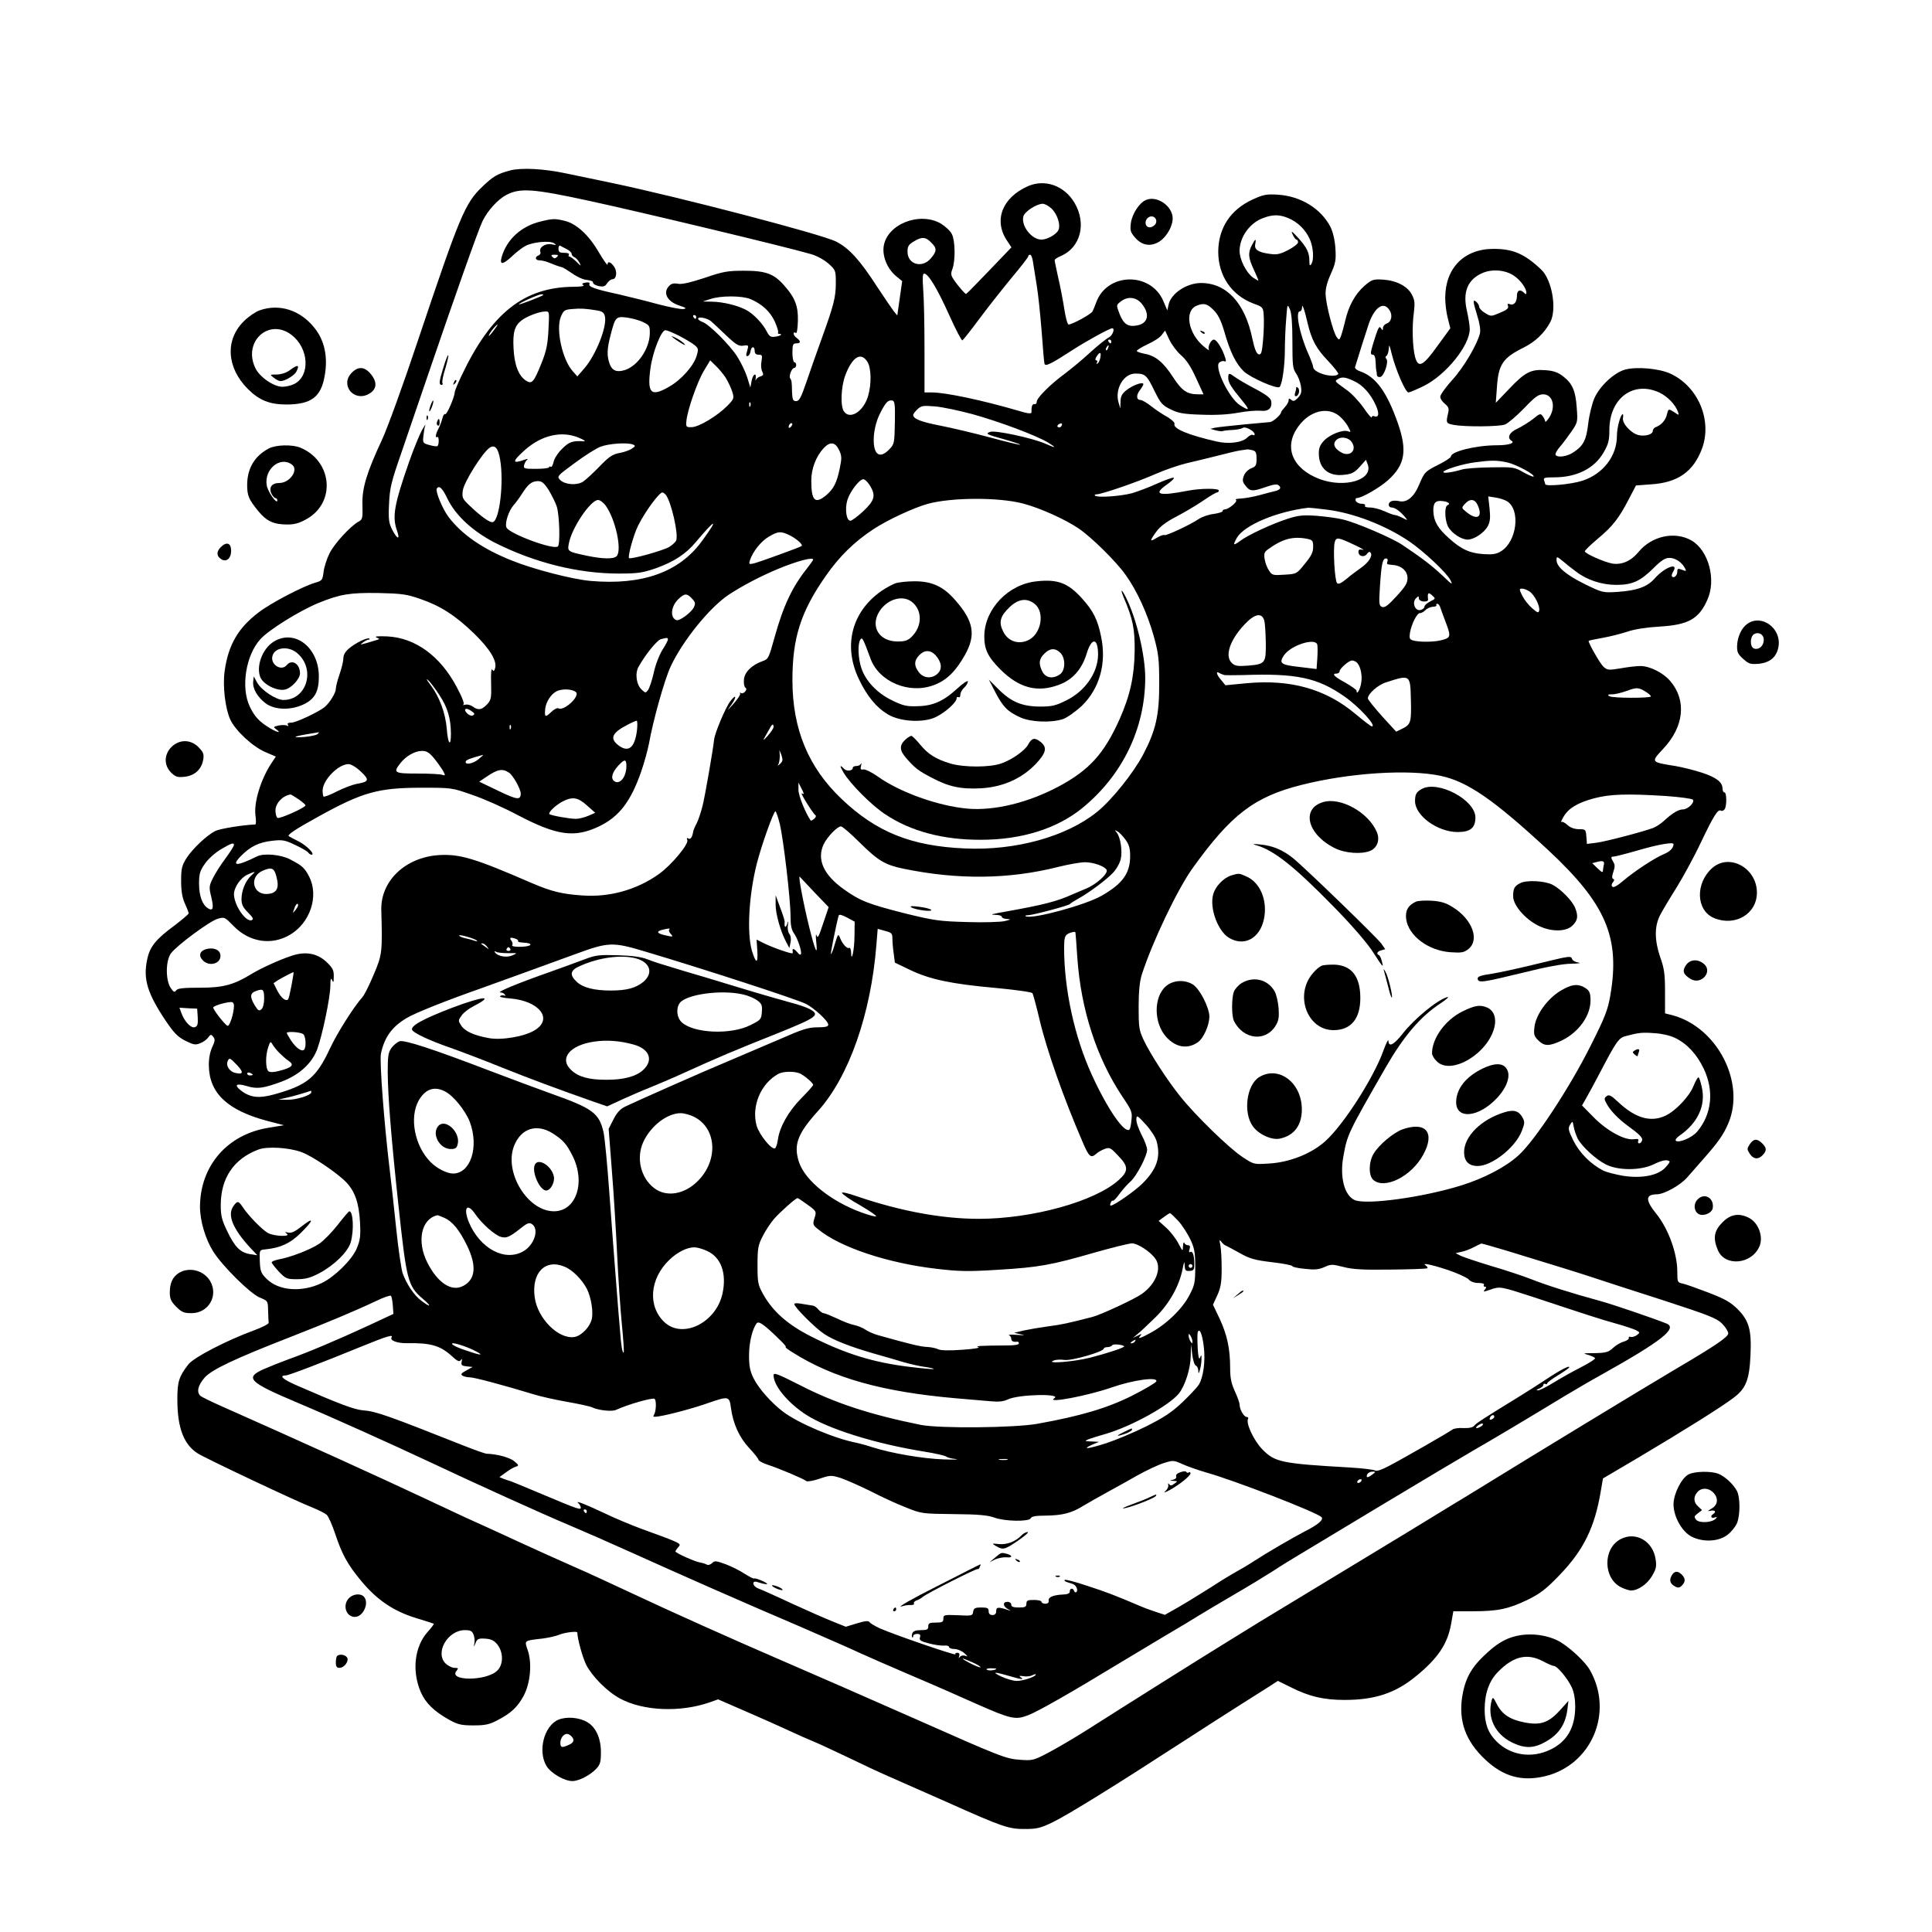 <?xml version="1.0" standalone="no"?>
<!DOCTYPE svg PUBLIC "-//W3C//DTD SVG 20010904//EN"
 "http://www.w3.org/TR/2001/REC-SVG-20010904/DTD/svg10.dtd">
<svg version="1.0" xmlns="http://www.w3.org/2000/svg"
 width="1024pt" height="1024pt" viewBox="0 0 1024 1024"
 preserveAspectRatio="xMidYMid meet">

<g transform="translate(0,1024) scale(0.1,-0.1)"
fill="#000000" stroke="none">
<path d="M2705 9337 c-68 -18 -92 -32 -148 -86 -93 -88 -120 -155 -342 -816
-77 -231 -160 -460 -190 -525 -82 -176 -107 -258 -104 -347 2 -70 0 -77 -21
-88 -42 -23 -129 -117 -154 -169 -14 -28 -28 -72 -31 -97 -5 -43 -8 -47 -43
-57 -68 -20 -236 -108 -300 -157 -109 -82 -162 -173 -181 -310 -12 -80 3 -202
30 -260 28 -58 116 -141 185 -171 l56 -24 -22 -33 c-57 -85 -95 -209 -86 -278
4 -27 3 -49 -1 -49 -62 -2 -189 -22 -213 -35 -46 -24 -119 -93 -152 -144 -24
-39 -28 -54 -28 -120 0 -54 6 -89 20 -120 11 -24 20 -47 20 -52 0 -4 -33 -32
-72 -62 -102 -75 -134 -114 -148 -183 -22 -103 1 -178 96 -321 46 -68 65 -88
106 -109 44 -22 54 -24 80 -13 16 6 35 20 42 31 12 16 15 17 26 3 11 -13 10
-23 -6 -57 -12 -27 -18 -62 -17 -99 3 -144 100 -235 313 -291 l85 -22 -79 -13
c-220 -34 -365 -201 -366 -419 0 -75 29 -172 70 -237 49 -78 196 -223 246
-244 44 -18 44 -18 45 -70 1 -29 2 -58 3 -64 1 -6 -34 -24 -77 -40 -143 -52
-321 -144 -349 -181 -50 -65 -58 -92 -58 -185 0 -151 34 -240 109 -287 43 -27
519 -252 606 -286 33 -13 68 -31 77 -39 9 -9 28 -52 43 -96 38 -115 67 -167
140 -255 84 -101 172 -160 290 -196 50 -15 92 -29 94 -30 2 -2 -12 -21 -32
-43 -70 -78 -85 -207 -37 -319 25 -58 71 -103 152 -148 46 -25 64 -29 128 -29
62 0 84 5 126 27 73 38 106 69 139 129 36 67 46 173 22 243 -18 52 -21 50 76
61 32 4 74 13 92 21 30 12 95 20 95 11 0 -32 28 -133 47 -171 32 -62 112 -143
180 -179 123 -66 318 -74 474 -20 l45 16 145 -63 c79 -34 182 -80 229 -102 47
-22 106 -48 131 -58 25 -10 106 -48 180 -83 74 -36 170 -81 214 -100 44 -19
186 -82 315 -139 295 -132 327 -143 415 -142 60 0 81 5 145 36 82 40 329 193
685 424 127 82 270 174 318 204 48 30 111 70 139 88 l51 33 71 -35 c96 -48
172 -66 283 -66 159 0 269 36 377 125 116 94 168 171 187 277 l12 68 103 0
c132 0 190 12 291 61 67 33 97 56 170 132 126 131 185 251 217 441 l12 70 190
112 c234 139 439 267 503 316 65 49 83 95 89 226 6 135 -8 182 -68 243 -37 37
-67 54 -155 88 -60 23 -122 45 -137 48 -27 5 -28 8 -28 63 0 97 -47 226 -110
305 -60 74 -60 104 1 105 39 0 124 47 161 89 18 21 60 68 93 106 73 83 100
122 125 180 93 217 -58 510 -295 574 l-40 10 0 113 c0 94 -4 125 -25 183 -31
91 -32 165 -1 225 13 25 53 92 89 149 35 57 94 165 129 240 67 140 89 175 105
164 6 -3 14 1 19 8 12 19 11 89 -1 89 -5 0 -10 8 -10 18 0 36 -30 60 -107 86
-43 14 -107 30 -143 36 -132 21 -131 20 -64 92 110 117 124 256 37 358 -38 45
-109 80 -159 80 -19 0 -65 -5 -103 -12 -65 -11 -72 -10 -92 8 -17 15 -79 123
-79 137 0 2 33 9 73 16 39 7 99 22 132 33 37 13 102 23 170 27 153 9 209 40
254 141 49 107 7 262 -83 315 -88 51 -211 25 -281 -60 -39 -48 -89 -70 -139
-62 -41 7 -146 53 -146 65 0 5 31 35 69 67 78 65 111 107 165 211 l37 71 80 6
c142 9 224 67 270 189 55 149 -19 328 -166 397 -59 28 -180 39 -242 22 -58
-16 -135 -88 -163 -153 -12 -29 -27 -89 -32 -133 -10 -87 -25 -117 -78 -152
-34 -23 -84 -30 -95 -14 -3 6 7 25 23 43 16 18 43 55 62 82 32 47 33 51 27
126 -6 89 -23 128 -73 166 -27 21 -50 29 -93 32 -77 6 -109 -11 -194 -101
l-69 -72 6 82 c8 122 31 156 142 211 62 31 110 77 141 135 36 69 9 225 -49
279 -88 83 -149 109 -252 109 -156 0 -256 -102 -256 -260 0 -31 6 -80 14 -109
l13 -52 -67 -92 c-78 -109 -103 -122 -120 -59 -13 51 -17 158 -6 236 6 49 4
66 -11 94 -23 44 -81 74 -152 79 -53 3 -59 1 -99 -33 -49 -43 -84 -106 -102
-185 -7 -30 -17 -66 -22 -80 -9 -23 -11 -24 -23 -7 -19 26 -57 173 -59 227 -1
30 8 65 28 109 25 56 28 73 24 135 -3 45 -13 86 -26 113 -50 97 -157 163 -277
171 -62 4 -78 1 -135 -25 -118 -54 -182 -151 -183 -277 0 -127 70 -231 187
-275 50 -18 51 -20 54 -62 2 -24 1 -81 -3 -127 -6 -70 -10 -83 -23 -80 -12 2
-22 26 -35 87 -39 186 -137 291 -271 291 -76 0 -159 -55 -172 -114 l-7 -31
-22 52 c-68 153 -296 148 -354 -8 -7 -19 -16 -41 -20 -49 -7 -15 -106 -69
-127 -70 -6 0 -16 37 -23 83 -7 45 -21 119 -32 165 -10 46 -19 88 -19 93 0 5
15 15 33 22 104 45 137 171 73 281 -54 92 -157 129 -248 89 -135 -60 -182
-179 -112 -286 l25 -38 -117 -122 c-64 -67 -119 -123 -123 -125 -4 -1 -24 21
-46 49 -36 47 -38 53 -27 83 17 46 15 151 -3 186 -8 16 -35 41 -58 55 -113 65
-285 -3 -303 -120 -8 -54 19 -119 65 -158 l33 -27 -13 -91 -13 -91 -19 23
c-10 13 -50 72 -89 131 -91 141 -148 203 -217 238 -78 39 -828 235 -1191 311
-85 18 -193 40 -240 50 -118 25 -234 31 -295 16z m420 -162 c268 -58 1041
-243 1174 -282 31 -9 69 -30 92 -50 38 -34 39 -37 39 -102 0 -76 -10 -116 -75
-296 -26 -71 -62 -175 -81 -230 -28 -82 -38 -101 -54 -101 -17 0 -20 8 -22 46
-1 57 -2 63 -10 75 -8 13 9 55 22 55 5 0 10 7 10 15 0 8 -4 15 -10 15 -5 0
-10 23 -10 50 0 43 3 50 20 50 25 0 26 12 1 30 -18 13 -20 36 -2 25 5 -2 9 27
10 65 2 77 -15 122 -71 185 -55 64 -99 80 -213 80 -89 0 -112 -4 -211 -38 -77
-25 -120 -35 -141 -31 -21 4 -35 1 -46 -11 -36 -36 -11 -84 55 -105 36 -12 39
-15 19 -18 -13 -2 -73 10 -135 26 -61 17 -156 40 -211 53 -125 27 -157 39
-151 54 3 8 -4 10 -21 7 -18 -3 -21 -7 -11 -13 8 -5 -12 -9 -52 -9 -263 -2
-437 -140 -594 -472 -20 -42 -36 -81 -36 -87 0 -24 -42 -121 -50 -116 -5 3
-12 -7 -15 -22 -4 -15 -13 -40 -21 -55 -15 -28 -19 -52 -6 -44 9 5 10 -39 1
-48 -3 -3 -22 -1 -42 5 -35 9 -37 12 -33 47 2 20 6 46 10 57 4 11 -4 -1 -18
-26 -14 -26 -44 -100 -67 -165 -80 -229 -91 -292 -65 -366 18 -51 2 -48 -25 4
-18 36 -21 54 -17 137 4 86 11 115 67 276 34 99 95 277 135 395 146 428 269
776 293 827 27 56 81 116 127 140 73 38 141 33 441 -32z m2449 -41 c32 -32 49
-89 35 -115 -12 -23 -60 -49 -89 -49 -52 0 -109 73 -96 123 6 25 69 66 102 67
12 0 33 -12 48 -26z m1254 -50 c49 -20 90 -60 113 -109 20 -43 25 -111 9 -135
-7 -11 -10 -7 -10 17 0 44 -13 71 -60 123 -33 36 -39 39 -29 18 7 -16 16 -28
21 -28 4 0 8 -6 8 -14 0 -8 -23 -26 -52 -41 -42 -22 -60 -26 -95 -21 -64 8
-86 23 -80 52 6 32 1 30 -18 -6 -21 -40 -19 -66 10 -128 14 -30 25 -56 25 -59
0 -2 -13 5 -29 16 -36 26 -71 96 -71 142 1 74 55 149 127 174 50 19 86 18 131
-1z m-1893 -129 c32 -31 31 -46 -1 -84 -46 -55 -124 -33 -124 35 0 28 6 38 33
54 42 26 63 25 92 -5z m539 -97 c3 -18 12 -75 20 -125 9 -51 20 -164 27 -250
6 -87 13 -164 15 -171 5 -16 35 -1 152 75 75 48 193 113 207 113 16 0 2 -38
-17 -48 -13 -6 -58 -42 -101 -81 -42 -39 -103 -89 -135 -113 -75 -55 -147
-127 -147 -147 0 -9 -6 -15 -12 -13 -12 2 -17 -12 -16 -44 0 -8 -21 -6 -66 8
-192 56 -388 98 -463 98 l-38 0 0 233 c0 127 -3 269 -7 315 -4 58 -3 82 5 82
22 0 70 -80 133 -220 34 -76 66 -137 70 -134 5 3 46 55 92 117 46 62 123 159
170 216 48 57 87 108 87 112 0 5 4 9 10 9 5 0 11 -15 14 -32z m2551 -80 c34
-23 65 -66 65 -89 0 -10 -3 -10 -12 -1 -21 21 -38 14 -38 -16 0 -33 -16 -53
-38 -44 -11 4 -14 1 -9 -10 4 -12 -7 -21 -43 -36 -47 -20 -48 -20 -79 -1 -17
10 -31 25 -31 33 0 7 -7 19 -15 26 -20 16 -19 5 5 -74 13 -40 18 -76 14 -93
-14 -58 -86 -181 -147 -247 -34 -38 -63 -78 -63 -88 -1 -10 10 -27 24 -38 19
-16 23 -25 18 -47 -13 -55 -12 -57 29 -65 59 -11 239 -10 272 2 15 6 60 44
100 85 58 61 77 75 102 75 52 0 69 -68 31 -125 -11 -16 -20 -25 -20 -19 0 5
-6 18 -13 28 -12 16 -15 15 -52 -15 -22 -17 -59 -40 -82 -51 -43 -19 -57 -48
-32 -64 21 -12 -14 -24 -75 -24 -112 0 -246 -33 -246 -60 0 -5 -28 -24 -62
-41 -76 -38 -78 -41 -108 -112 -27 -63 -65 -93 -105 -83 -13 3 -31 3 -39 0
-22 -8 -20 -34 2 -34 17 -1 46 -22 71 -53 13 -16 12 -16 -15 -2 -16 8 -34 15
-40 15 -7 0 -31 9 -55 20 -24 11 -59 20 -77 20 -20 0 -31 4 -27 10 3 6 -5 10
-18 10 -14 0 -27 7 -31 15 -3 8 -1 15 5 15 26 0 120 54 166 95 90 81 103 156
52 302 -58 165 -116 245 -198 274 -18 6 -31 16 -29 23 12 40 62 198 74 233 31
86 78 117 108 70 19 -27 11 -64 -15 -72 -10 -4 -19 -14 -19 -23 0 -14 -2 -15
-10 -2 -10 16 -16 4 -44 -88 -13 -45 -13 -52 0 -52 9 0 14 -12 15 -37 1 -21 2
-42 4 -48 1 -5 3 -16 3 -23 1 -8 9 -12 18 -10 20 4 46 82 32 96 -6 6 -6 12 1
16 6 4 11 22 12 39 1 25 4 19 15 -27 20 -82 73 -206 89 -206 7 0 44 16 83 35
117 59 242 214 242 301 0 18 -7 61 -15 97 -23 98 3 163 78 198 53 25 126 19
172 -13z m-5146 -102 c-8 -7 -129 -54 -129 -49 0 6 104 53 119 53 8 0 12 -2
10 -4z m1098 -21 c61 -26 104 -65 129 -118 12 -28 21 -54 18 -59 -3 -4 0 -8 7
-8 22 0 1 -13 -26 -15 -20 -3 -29 4 -41 28 -21 42 -72 95 -109 114 -44 24
-123 43 -180 44 l-50 1 40 13 c56 19 168 18 212 0z m2077 -28 c42 -54 30 -102
-28 -112 -47 -9 -71 7 -92 61 -18 47 -18 47 5 65 38 31 86 25 115 -14z m378
-30 c24 -24 39 -54 57 -114 31 -110 62 -171 103 -211 36 -34 177 -96 190 -83
14 13 28 113 28 195 0 44 3 119 7 164 6 82 6 83 20 52 9 -22 13 -77 13 -172 0
-123 2 -143 20 -168 10 -15 22 -45 25 -66 5 -32 2 -43 -15 -62 -17 -18 -25
-21 -36 -11 -11 9 -14 8 -14 -3 0 -8 -9 -24 -20 -36 -11 -12 -20 -24 -20 -27
0 -13 -42 -50 -58 -52 -9 -1 -73 -7 -142 -13 -69 -7 -136 -14 -150 -17 l-25
-6 29 -8 c16 -4 32 -6 36 -4 3 2 26 5 51 6 24 1 49 6 56 11 13 10 63 -17 63
-34 0 -5 -4 -7 -10 -3 -5 3 -18 -3 -29 -14 -27 -27 -98 -36 -163 -21 -149 34
-232 68 -223 93 3 6 -13 22 -36 36 -23 12 -62 38 -86 57 -24 19 -50 34 -58 34
-22 0 -24 25 -4 51 10 13 19 28 19 33 0 14 -53 -4 -87 -30 -26 -20 -33 -33
-34 -62 l-1 -37 -9 30 c-22 73 26 155 89 155 52 0 61 -9 101 -92 32 -65 41
-76 86 -98 41 -20 67 -25 165 -28 75 -3 142 1 195 11 44 8 96 12 116 10 41 -5
62 13 57 49 -2 17 -23 34 -83 66 -44 23 -92 51 -107 62 -34 25 -38 25 -38 -3
0 -25 15 -49 73 -119 43 -53 41 -58 -9 -27 -57 35 -137 196 -113 226 7 7 19
11 26 9 11 -5 13 0 7 17 -14 47 -45 97 -60 97 -16 0 -35 -39 -26 -55 3 -5 -9
3 -28 19 -83 69 -104 189 -37 216 38 15 55 11 89 -23z m498 -67 c21 -91 47
-139 110 -204 33 -35 57 -66 53 -69 -24 -24 -133 7 -133 38 0 7 -12 39 -26 71
-46 103 -70 224 -44 224 6 0 10 8 11 18 0 14 2 14 9 -3 4 -11 13 -45 20 -75z
m-3768 65 c30 -5 39 -11 44 -31 13 -53 -47 -206 -111 -279 l-35 -40 -24 27
c-56 62 -91 224 -63 290 14 33 20 37 59 40 45 4 69 3 130 -7z m-255 -102 c-4
-79 -11 -113 -37 -178 -41 -102 -51 -113 -83 -92 -38 25 -61 83 -65 170 -5 86
6 122 44 150 30 22 91 45 123 46 23 1 23 1 18 -96z m783 67 c0 -5 -2 -10 -4
-10 -3 0 -8 5 -11 10 -3 6 -1 10 4 10 6 0 11 -4 11 -10z m-282 -27 c35 -17 37
-20 36 -64 -3 -79 -64 -168 -131 -190 -44 -14 -69 -4 -82 33 -15 42 -14 79 5
151 25 97 28 101 86 94 27 -4 66 -14 86 -24z m360 5 c8 -7 44 -40 79 -74 54
-51 69 -60 93 -56 28 4 29 3 20 -28 -7 -23 -6 -30 3 -27 7 2 13 13 15 25 4 28
22 29 22 2 0 -14 7 -20 21 -20 19 0 20 -4 15 -35 -4 -19 -2 -43 4 -54 8 -16 6
-21 -9 -26 -11 -3 -22 -11 -24 -18 -2 -7 -3 -4 -2 5 6 36 -14 27 -21 -9 l-7
-37 -17 55 c-10 31 -34 80 -53 110 -40 62 -151 173 -185 183 -12 4 -22 12 -22
17 0 13 48 3 68 -13z m-1150 -48 c-22 -30 -35 -41 -22 -17 9 16 36 47 41 47 2
0 -6 -13 -19 -30z m980 -29 c31 -16 68 -38 82 -49 22 -18 23 -22 12 -59 -16
-53 -82 -127 -146 -163 -97 -56 -117 -35 -98 101 12 85 57 199 79 199 7 0 39
-13 71 -29z m2662 -104 c27 -23 52 -60 79 -120 l40 -87 -28 0 c-60 0 -87 19
-135 93 -50 77 -92 112 -150 122 -20 4 -38 10 -41 14 -2 4 23 20 55 35 33 15
68 37 77 50 l18 24 23 -49 c13 -27 41 -64 62 -82z m-370 73 c0 -5 -2 -10 -4
-10 -3 0 -8 5 -11 10 -3 6 -1 10 4 10 6 0 11 -4 11 -10z m-17 -35 c-3 -9 -8
-14 -10 -11 -3 3 -2 9 2 15 9 16 15 13 8 -4z m-41 -50 c-2 -14 -9 -28 -15 -32
-6 -3 -7 -1 -3 5 4 7 2 12 -3 12 -7 0 -7 7 1 20 17 27 26 25 20 -5z m-1235
-22 c21 -32 23 -118 4 -182 -23 -80 -94 -127 -127 -83 -21 27 -17 132 7 195
37 96 82 123 116 70z m-752 -83 c12 -19 28 -52 35 -73 12 -38 12 -40 -26 -79
-52 -52 -147 -110 -187 -112 -30 -1 -32 1 -29 32 4 54 58 210 93 267 l33 55
29 -28 c16 -15 39 -43 52 -62z m3330 -19 c48 -21 90 -69 117 -129 20 -44 16
-67 -8 -58 -8 3 -14 0 -14 -6 0 -6 -20 17 -43 51 -24 34 -65 78 -92 96 -62 45
-62 44 -45 55 22 14 40 12 85 -9z m1621 -62 c43 -21 84 -63 98 -103 6 -18 5
-18 -18 -2 -33 21 -33 21 -41 -11 -7 -30 -29 -55 -57 -66 -10 -3 -18 -13 -18
-21 0 -19 -41 -30 -76 -22 -41 11 -87 62 -82 91 3 13 1 22 -3 19 -12 -7 -29
-74 -29 -114 0 -107 -73 -202 -183 -238 -58 -19 -197 -32 -197 -18 0 2 -3 11
-6 20 -5 14 3 16 53 16 120 0 214 47 263 133 25 43 30 63 30 118 0 168 127
263 266 198z m-4053 -158 c-2 -109 -3 -115 -29 -142 -55 -58 -90 -25 -82 75 4
39 15 81 33 116 30 59 42 71 65 67 12 -2 15 -22 13 -116z m-766 87 c-3 -8 -6
-5 -6 6 -1 11 2 17 5 13 3 -3 4 -12 1 -19z m1177 -43 c144 -40 336 -112 400
-150 49 -30 44 -32 -15 -6 -66 29 -265 72 -291 62 -27 -10 -21 -13 80 -41 45
-13 81 -25 79 -27 -2 -2 -73 15 -158 38 -85 23 -204 51 -265 63 -103 20 -144
36 -144 57 0 4 10 18 23 30 20 19 30 20 92 15 39 -3 128 -22 199 -41z m1946
-11 c17 -15 38 -40 46 -57 15 -28 15 -29 -1 -23 -27 10 -93 -15 -126 -48 -22
-23 -29 -39 -29 -69 0 -81 53 -125 138 -113 38 4 53 13 79 42 l33 37 9 -24
c31 -82 -120 -128 -255 -78 -145 55 -192 170 -113 278 60 84 156 108 219 55z
m-2908 -56 c-7 -7 -12 -8 -12 -2 0 14 12 26 19 19 2 -3 -1 -11 -7 -17z m1433
3 c-3 -6 -11 -8 -17 -5 -6 4 -5 9 3 15 16 10 23 4 14 -10z m-2555 -62 c25 -10
36 -18 25 -18 -61 4 -79 -3 -116 -40 -22 -21 -42 -53 -45 -70 -4 -17 -10 -28
-15 -25 -5 3 -9 2 -9 -3 0 -4 -31 -8 -68 -8 -64 0 -68 1 -64 20 3 11 10 24 16
28 6 5 2 6 -9 2 -72 -26 -73 -13 -4 49 89 80 198 105 289 65z m4095 -23 c30
-45 -14 -82 -61 -51 -32 20 -40 41 -24 60 20 24 67 19 85 -9z m-3810 -12 c14
-6 13 -9 -6 -22 -12 -8 -42 -19 -66 -23 -37 -7 -56 -20 -106 -72 -34 -35 -73
-71 -87 -80 -33 -21 -95 -16 -121 9 -18 19 -17 21 76 89 52 39 114 78 137 87
43 17 142 24 173 12z m1092 -29 c15 -31 15 -43 4 -97 -16 -77 -32 -108 -71
-142 -60 -50 -80 -31 -80 77 0 62 25 128 65 171 34 37 62 34 82 -9z m-1796
-52 c20 -120 -3 -317 -38 -330 -14 -6 -61 27 -125 88 -37 35 -40 42 -35 79 5
43 103 199 141 226 28 20 47 0 57 -63z m3987 51 c18 -5 22 -13 22 -46 0 -34
-4 -41 -28 -50 -17 -7 -33 -23 -39 -39 -9 -24 -8 -33 9 -54 23 -30 37 -31 108
-6 39 14 59 16 67 9 16 -13 9 -24 -19 -31 -13 -3 -49 -12 -81 -21 -33 -9 -77
-17 -98 -18 -22 -1 -35 -4 -28 -8 11 -8 -39 -50 -60 -50 -6 0 -11 -4 -11 -9 0
-5 -21 -11 -47 -15 -27 -3 -61 -15 -78 -26 -47 -32 -175 -91 -183 -86 -5 3
-23 -4 -40 -14 -39 -24 -40 -19 -4 31 19 27 51 52 107 81 44 23 108 61 143 85
35 24 67 43 73 43 5 0 9 5 9 10 0 13 -98 12 -165 -1 -154 -30 -186 -20 -110
33 25 18 42 34 36 36 -6 2 -45 -12 -88 -31 -43 -20 -103 -42 -133 -51 -60 -16
-184 -25 -196 -13 -4 4 0 7 8 7 27 0 219 66 313 108 50 22 124 47 165 57 41 9
116 28 165 40 50 13 104 26 120 28 17 2 32 5 35 5 3 1 15 -1 28 -4z m1351 -65
c46 -10 149 -65 139 -75 -3 -2 -27 8 -54 23 -47 27 -54 28 -172 26 -68 -1
-138 -6 -155 -12 -51 -15 -97 -21 -97 -13 0 12 105 44 170 52 83 11 114 11
169 -1z m-3379 -121 c33 -54 27 -79 -34 -137 -30 -28 -61 -51 -69 -51 -21 0
-30 62 -16 109 14 46 64 111 85 111 8 0 23 -15 34 -32z m-1702 -25 c16 -27 36
-66 43 -88 14 -44 19 -199 6 -211 -21 -21 -261 68 -273 101 -9 23 12 87 37
116 12 13 33 42 47 64 32 50 50 64 83 65 21 0 33 -10 57 -47z m-536 -47 c43
-89 137 -175 256 -235 208 -104 437 -161 652 -161 100 0 126 4 196 28 95 34
159 75 213 140 106 126 122 128 32 5 -120 -166 -317 -236 -591 -212 -94 8
-304 62 -417 108 -154 61 -267 139 -337 233 -32 43 -69 135 -61 148 12 20 30
3 57 -54z m1157 21 c28 -35 68 -207 55 -241 -3 -9 -20 -24 -37 -35 -35 -20
-204 -67 -213 -59 -8 9 25 126 48 172 38 76 112 176 129 176 3 0 12 -6 18 -13z
m4459 -34 c72 -45 52 -212 -31 -264 -25 -16 -45 -19 -92 -16 -73 4 -120 25
-186 85 -59 53 -80 89 -82 143 -1 44 11 58 50 53 29 -3 43 -15 26 -21 -18 -6
-16 -78 2 -114 19 -35 70 -69 104 -69 34 0 89 37 107 72 12 23 14 45 9 93 l-7
64 38 -6 c22 -3 49 -12 62 -20z m-2565 -12 c88 -23 222 -83 294 -132 69 -47
198 -174 249 -246 60 -83 117 -208 150 -328 24 -87 28 -119 28 -245 1 -169
-18 -252 -85 -379 -50 -96 -166 -241 -244 -304 -162 -131 -431 -206 -699 -194
-285 12 -470 86 -655 262 -177 168 -261 371 -261 631 0 222 44 361 175 549 73
105 151 182 254 250 76 50 214 114 290 135 127 34 375 35 504 1z m-2212 -12
c52 -73 87 -237 57 -267 -16 -16 -72 -15 -155 2 -105 22 -106 23 -98 65 14 81
115 231 155 231 10 0 29 -14 41 -31z m4623 -1 c25 -59 -5 -77 -59 -34 -30 24
-30 24 -11 45 28 31 55 27 70 -11z m-804 -19 c143 -17 313 -83 440 -169 76
-52 198 -166 217 -204 14 -28 10 -26 -38 20 -62 58 -109 94 -218 167 -54 36
-240 116 -311 133 -30 8 -93 16 -140 20 -70 5 -96 3 -150 -14 -83 -26 -215
-87 -257 -119 -37 -27 -40 -24 -17 17 40 67 211 139 379 159 6 0 49 -4 95 -10z
m-2841 -138 c36 -19 68 -48 60 -55 -7 -6 -224 -85 -253 -92 -26 -6 -28 -5 -21
17 15 45 58 100 99 124 50 30 66 31 115 6z m2740 -17 c28 -6 31 -10 31 -43 0
-28 -10 -48 -44 -89 -43 -54 -44 -54 -108 -58 -62 -4 -66 -3 -82 22 -10 14
-20 41 -23 60 -5 29 -2 38 17 52 77 56 133 71 209 56z m256 -35 c33 -16 50
-26 38 -23 -17 4 -23 1 -23 -11 0 -24 31 -31 45 -11 9 12 15 14 20 6 11 -18
-12 -52 -52 -80 -20 -14 -55 -40 -76 -58 -28 -23 -43 -30 -50 -23 -13 13 -22
179 -13 216 8 30 16 29 111 -16z m1169 -139 c57 -44 136 -70 212 -70 85 0 127
19 196 87 44 44 64 56 87 56 31 0 65 -23 82 -55 8 -16 7 -17 -16 -8 -21 8 -25
7 -25 -10 0 -20 -17 -36 -28 -26 -3 4 -1 15 6 26 32 52 -45 24 -97 -35 -39
-45 -94 -65 -196 -72 -79 -5 -81 -5 -175 41 -99 49 -150 92 -150 127 0 21 1
21 33 -5 17 -15 49 -40 71 -56z m-4044 64 c0 -3 -15 -24 -33 -47 -78 -98 -125
-197 -172 -366 -30 -109 -33 -115 -63 -125 -57 -20 -97 -59 -99 -99 -2 -20 2
-39 8 -42 7 -5 6 -11 -2 -21 -6 -7 -16 -11 -22 -7 -5 3 -8 2 -4 -3 3 -5 -13
-29 -35 -54 -37 -41 -38 -42 -13 -7 31 43 28 62 -3 22 -25 -31 -84 -171 -87
-205 -6 -54 -46 -288 -61 -350 -9 -36 -23 -78 -32 -95 -9 -16 -17 -36 -18 -43
-5 -30 -14 -43 -26 -36 -8 5 -9 2 -5 -9 8 -21 -84 -132 -150 -179 -115 -83
-262 -125 -407 -114 -106 7 -163 21 -266 65 -304 132 -381 155 -492 149 -179
-11 -312 -137 -307 -293 6 -222 5 -234 -40 -340 -23 -55 -50 -109 -60 -120
-46 -51 -135 -192 -172 -272 -72 -154 -119 -194 -294 -243 -83 -23 -129 -18
-179 21 -37 29 -24 39 31 23 55 -17 88 -13 185 23 93 35 160 95 189 171 27 73
69 272 70 337 0 37 3 45 9 30 7 -16 9 -12 9 19 1 33 -5 45 -38 77 -50 47 -112
58 -186 33 -66 -22 -160 -65 -210 -95 -96 -59 -152 -74 -275 -74 -88 0 -118
-3 -126 -14 -9 -12 -14 -10 -30 14 -27 42 -26 144 2 182 31 42 204 170 247
183 37 11 38 10 86 -39 83 -85 200 -103 297 -46 108 63 155 205 103 308 -25
48 -36 58 -101 92 -49 26 -140 34 -176 16 -106 -53 -138 -53 -87 0 52 53 97
75 170 83 53 6 67 3 121 -23 34 -16 65 -34 68 -40 4 -6 12 -11 17 -11 22 0
-25 49 -69 71 -26 13 -49 25 -51 27 -11 6 33 36 153 102 238 132 319 154 546
155 165 0 165 0 273 -38 60 -20 168 -68 241 -107 208 -109 301 -122 431 -60
107 51 169 133 224 292 16 46 34 112 41 148 21 119 81 334 114 406 63 136 205
312 307 381 71 47 168 98 261 137 104 43 188 65 188 50z m3044 -9 c-4 -8 -2
-16 2 -16 5 -1 19 -3 31 -4 43 -4 73 -33 73 -69 0 -27 -12 -46 -58 -96 -45
-49 -62 -62 -77 -57 -16 7 -17 16 -11 109 8 120 14 148 32 148 8 0 11 -6 8
-15z m753 -160 c27 -19 56 -77 51 -101 -3 -14 -8 -13 -36 11 -18 15 -42 45
-53 66 -18 37 -18 39 -1 39 9 0 27 -7 39 -15z m-5878 -40 c105 -36 185 -87
285 -184 82 -80 122 -145 110 -183 -5 -16 -8 -18 -15 -7 -5 9 -8 -20 -6 -73 2
-79 0 -88 -22 -112 -28 -29 -47 -32 -75 -11 -11 8 -29 13 -40 10 -12 -3 -16
-2 -10 1 7 3 -5 36 -35 92 -87 165 -220 262 -369 269 -47 2 -69 0 -58 -5 20
-9 20 -9 0 -15 -93 -28 -90 -27 -70 -12 11 8 24 15 30 15 5 0 7 2 4 5 -8 9
-73 -22 -107 -51 -21 -17 -31 -35 -31 -53 0 -15 -9 -52 -20 -84 -11 -31 -20
-66 -20 -78 0 -21 -32 -74 -60 -97 -32 -26 -151 -82 -175 -82 -17 0 -24 -4
-19 -12 4 -7 3 -8 -5 -4 -6 4 -26 4 -43 1 -30 -7 -31 -8 -13 -21 29 -22 4 -16
-35 7 -56 34 -81 61 -106 114 -48 100 -22 270 55 356 43 49 208 152 311 194
114 46 164 54 315 52 124 -3 150 -6 224 -32z m5351 -13 c-16 -8 -30 -20 -30
-27 0 -7 -9 -15 -21 -18 -28 -8 -47 39 -24 62 13 13 15 13 15 0 0 -8 10 -16
25 -17 16 -1 25 3 24 11 -4 35 1 40 21 22 20 -18 20 -18 -10 -33z m-3912 15
c18 -19 19 -26 9 -47 -14 -27 -75 -72 -91 -67 -36 12 -31 74 11 113 32 30 44
30 71 1z m3965 -44 c3 -10 17 -48 31 -85 28 -74 26 -80 -33 -93 -41 -9 -115
-8 -143 1 -17 5 -19 12 -15 40 8 46 37 104 52 104 8 0 21 7 30 16 8 9 26 17
39 18 13 0 22 4 19 9 -2 4 0 7 5 7 5 0 12 -8 15 -17z m-932 -73 c4 -14 7 -66
8 -116 1 -109 -2 -114 -94 -122 -54 -4 -69 -2 -85 13 -40 36 -13 121 66 205
54 58 93 65 105 20z m-3161 -100 c0 -5 -13 -30 -30 -56 -16 -26 -37 -80 -45
-120 -9 -40 -23 -81 -30 -91 -13 -17 -14 -17 -33 1 -29 25 -38 87 -17 123 36
64 96 138 117 145 34 9 38 9 38 -2z m3442 -27 c2 -10 2 -43 0 -73 l-4 -56 -91
11 c-98 11 -109 19 -83 60 36 55 168 97 178 58z m205 -91 c21 -13 35 -66 28
-109 -5 -37 -25 -71 -25 -44 0 5 -27 24 -60 43 -59 32 -74 48 -45 48 8 0 15 5
15 12 0 14 49 57 65 57 6 1 15 -3 22 -7z m-697 -70 c8 -1 53 -1 100 0 282 10
393 -14 535 -113 77 -53 174 -159 146 -159 -5 0 -44 30 -87 66 -157 132 -342
184 -574 163 l-115 -11 -22 27 c-25 28 -31 51 -10 38 6 -4 19 -9 27 -11z
m-4161 -106 c44 -67 60 -123 61 -204 0 -75 -16 -56 -22 25 -7 83 -38 168 -85
231 -20 26 -27 39 -15 28 12 -10 39 -46 61 -80z m5149 -25 c3 -121 0 -131 -49
-155 l-29 -14 -75 82 c-41 46 -75 88 -75 94 0 25 53 72 98 86 127 41 127 41
130 -93z m1250 39 c12 -8 22 -17 22 -21 0 -10 -204 -10 -220 1 -12 7 -8 10 15
10 17 0 52 9 80 19 50 19 62 18 103 -9z m-5675 1 c22 -22 -66 -103 -94 -85 -6
3 -24 -6 -40 -22 -29 -28 -34 -25 -29 21 4 34 29 74 58 90 28 16 87 14 105 -4z
m-545 -122 c-7 -5 -20 -1 -30 8 -25 23 -11 36 18 16 19 -12 22 -18 12 -24z
m868 -81 c-12 -93 -46 -119 -100 -77 -45 36 -32 65 49 107 22 12 44 21 49 22
5 0 5 -24 2 -52z m-669 10 c-3 -8 -6 -5 -6 6 -1 11 2 17 5 13 3 -3 4 -12 1
-19z m1393 9 c0 -7 -14 -28 -31 -47 -22 -25 -27 -27 -17 -10 8 14 20 35 27 48
13 25 21 28 21 9z m-2417 -38 c-5 -5 -37 -12 -69 -15 -69 -5 -62 2 16 15 30 5
57 9 60 10 2 0 -1 -4 -7 -10z m620 -131 c19 -24 40 -54 47 -67 11 -21 10 -23
-5 -18 -9 4 -68 7 -131 7 -125 0 -132 4 -92 55 30 38 77 65 115 65 25 0 39 -9
66 -42z m1832 -26 c-13 -12 -16 -13 -9 -2 4 8 7 28 7 45 l-2 30 11 -28 c8 -24
7 -32 -7 -45z m-1600 23 c-29 -24 -74 -31 -66 -10 2 8 31 18 91 34 3 0 -8 -10
-25 -24z m785 -35 c0 -60 -37 -103 -66 -79 -18 15 -9 46 24 82 33 35 42 34 42
-3z m-1407 -30 c47 -44 43 -54 -24 -65 -20 -4 -66 -21 -102 -39 -36 -19 -69
-31 -72 -28 -3 3 -5 17 -5 32 0 55 83 140 137 140 14 0 41 -16 66 -40z m786
-6 c21 -15 60 -85 61 -109 0 -37 -18 -35 -118 13 l-102 49 37 25 c62 42 86 46
122 22z m4936 -16 c143 -30 283 -127 570 -393 307 -286 383 -463 330 -771 -13
-76 -28 -115 -103 -264 -110 -221 -297 -506 -384 -584 -67 -61 -181 -121 -303
-159 -202 -63 -500 -104 -564 -78 -55 23 -81 122 -61 231 21 118 24 123 223
470 96 167 184 271 292 342 33 22 49 37 35 33 -54 -16 -174 -115 -236 -194
-46 -59 -74 -73 -75 -38 0 12 -13 -13 -28 -55 -51 -141 -209 -388 -305 -475
-73 -67 -191 -114 -301 -120 -79 -5 -80 -5 -140 35 -69 45 -247 218 -328 319
-70 87 -160 226 -195 300 -25 53 -27 68 -27 178 0 82 6 136 17 170 55 171 188
450 268 562 205 286 328 380 579 443 253 64 567 84 736 48z m-3375 -95 c0 -2
-5 -1 -10 2 -13 8 59 -107 72 -116 5 -3 2 -12 -7 -19 -8 -7 -17 -11 -18 -9
-28 40 -65 132 -65 162 l0 39 14 -27 c8 -15 14 -29 14 -32z m-2678 -29 c21
-15 38 -29 37 -33 -1 -12 -138 -73 -148 -66 -6 3 -11 21 -11 39 0 38 37 78 79
85 3 1 22 -11 43 -25z m7247 17 c73 -5 138 -14 143 -19 13 -13 -25 -52 -52
-52 -24 0 -58 -21 -100 -60 -16 -15 -42 -32 -57 -38 -60 -22 -259 -74 -304
-79 l-48 -6 -3 39 c-3 38 -4 39 -40 39 -24 1 -45 8 -61 23 -13 12 -27 19 -32
15 -4 -5 0 7 11 26 26 47 77 77 164 100 84 22 173 25 379 12z m-5718 -50 l44
-39 -37 -16 c-21 -9 -50 -16 -66 -16 -34 0 -133 18 -140 25 -8 8 31 46 68 66
54 28 82 24 131 -20z m1022 -98 c20 -84 57 -401 57 -489 0 -49 5 -73 19 -92
21 -30 44 -103 35 -111 -3 -3 -11 2 -18 12 -14 17 -27 23 -25 10 1 -5 1 -11 0
-15 -1 -7 -111 31 -159 56 l-32 16 4 -60 c4 -70 -7 -70 -29 2 -27 94 -16 293
26 460 24 95 89 278 99 278 3 0 14 -30 23 -67z m424 -99 c97 -96 134 -118 230
-138 290 -60 562 -57 825 10 53 13 115 24 138 24 44 0 103 -20 115 -40 11 -18
-51 -76 -109 -100 -28 -12 -60 -25 -71 -30 -81 -37 -152 -55 -340 -89 -97 -17
-102 -19 -67 -20 17 0 32 -5 32 -11 0 -5 12 -10 28 -11 22 -1 20 -3 -13 -11
-22 -5 -111 -8 -200 -5 -146 4 -174 8 -329 46 -196 50 -237 66 -324 128 -108
77 -144 159 -106 239 19 39 72 94 91 94 8 0 53 -39 100 -86z m1408 16 c19 -26
25 -46 25 -87 0 -92 -40 -147 -152 -211 -86 -49 -362 -124 -400 -109 -7 3 -3
6 10 6 29 1 215 51 222 59 3 4 22 16 42 27 58 32 150 100 186 138 19 19 37 52
42 73 10 43 -1 116 -21 141 -12 15 -12 15 3 7 10 -5 29 -25 43 -44z m-4725
-29 c0 -5 -20 -37 -45 -71 -25 -33 -55 -81 -67 -105 -20 -41 -21 -48 -8 -100
14 -59 9 -76 -18 -59 -30 19 -47 66 -47 131 0 52 5 68 31 105 16 24 54 58 84
76 56 33 70 38 70 23z m7630 5 c0 -20 -18 -39 -49 -52 -51 -21 -157 -91 -216
-141 -31 -27 -53 -39 -59 -33 -6 6 -5 15 3 24 8 9 8 15 1 18 -7 2 -7 13 1 37
9 26 9 38 0 52 -14 24 -14 29 2 29 7 0 67 15 132 34 106 31 185 44 185 32z
m-369 -107 c-2 -8 -4 -22 -5 -31 0 -15 -5 -13 -29 10 l-28 27 23 6 c30 9 44 5
39 -12z m-7035 -69 c15 -57 1 -84 -46 -88 -80 -8 -102 90 -28 123 49 21 62 15
74 -35z m-135 9 c-30 -28 -51 -79 -51 -125 0 -28 8 -44 35 -71 26 -26 31 -35
19 -40 -31 -12 -93 79 -94 137 0 37 36 89 73 105 43 19 45 18 18 -6z m2988
-91 l73 -76 -29 -86 c-23 -70 -29 -82 -35 -64 -4 13 -5 -2 -2 -32 9 -82 -4
-56 -37 76 -32 130 -60 280 -50 267 4 -4 40 -42 80 -85z m-2739 -66 c0 -5 -7
-17 -16 -28 -8 -10 -14 -14 -11 -9 2 6 7 18 10 28 7 17 17 23 17 9z m2949
-162 c0 -74 -17 -150 -18 -87 -1 16 -5 26 -10 23 -11 -7 -37 22 -49 54 -9 23
-11 20 -27 -33 -9 -32 -19 -57 -21 -54 -3 3 29 161 41 204 3 8 16 5 44 -10
l41 -22 -1 -75z m-982 33 c-4 -3 0 -14 8 -23 15 -16 13 -17 -30 -7 -45 10 -49
21 -10 30 31 7 39 8 32 0z m1183 -49 c0 -17 3 -53 7 -79 l6 -47 81 -39 c105
-50 217 -74 451 -95 107 -10 193 -22 197 -28 4 -6 21 -69 38 -141 38 -161 127
-414 229 -650 32 -75 43 -85 69 -62 9 9 30 21 46 27 27 10 32 8 72 -35 56 -57
56 -82 4 -129 -126 -114 -459 -206 -742 -206 -196 0 -415 41 -642 118 -51 18
-86 26 -83 19 2 -7 45 -37 97 -66 51 -30 89 -56 83 -58 -6 -2 -39 7 -75 20
-163 59 -300 169 -333 267 -30 92 -9 150 101 272 163 180 280 513 309 879 l7
86 39 -11 c35 -9 39 -13 39 -42z m970 34 c1 -2 5 -61 10 -133 19 -276 102
-532 240 -739 48 -71 52 -81 47 -122 -2 -25 -7 -47 -10 -50 -25 -26 -117 107
-200 289 -92 201 -147 454 -147 673 0 49 4 65 18 73 15 10 41 15 42 9z m-3172
-44 c4 -4 -2 -4 -13 0 -11 4 -32 10 -48 13 -15 3 -30 9 -33 14 -6 10 85 -16
94 -27z m206 10 c9 -3 14 -9 12 -13 -2 -3 9 -6 26 -7 56 -2 51 -20 -7 -22 -36
-1 -54 2 -50 9 4 5 1 16 -5 24 -13 16 -3 19 24 9z m-153 -41 c13 -17 13 -17
-6 -3 -11 8 -22 16 -24 17 -2 2 0 3 6 3 6 0 17 -8 24 -17z m834 -25 c306 -91
811 -255 857 -279 45 -23 118 -91 118 -110 0 -10 -15 -14 -57 -14 -49 0 -80
-10 -198 -62 -77 -33 -196 -84 -265 -113 -135 -56 -503 -219 -560 -247 -24
-12 -43 -34 -59 -67 l-25 -49 17 -221 c10 -122 22 -322 28 -446 6 -124 17
-290 25 -369 8 -79 12 -146 10 -149 -7 -7 -14 34 -20 118 -4 41 -13 158 -21
260 -8 102 -24 310 -35 463 -11 154 -25 300 -31 325 -23 102 -56 127 -279 206
-69 25 -215 79 -325 121 -300 115 -453 165 -478 156 -12 -5 -31 -20 -42 -35
-17 -24 -20 -42 -20 -129 1 -128 18 -343 56 -697 44 -410 50 -435 130 -504 49
-41 43 -49 -8 -10 -39 29 -78 88 -99 146 -7 22 -23 128 -34 236 -11 109 -27
251 -35 317 -29 240 -54 570 -46 610 18 87 59 144 138 190 43 26 211 93 388
155 103 37 382 138 510 185 169 62 193 63 360 13z m-710 12 c3 -5 -1 -10 -10
-10 -9 0 -13 5 -10 10 3 6 8 10 10 10 2 0 7 -4 10 -10z m-11 -22 c50 1 51 1
21 -12 -31 -13 -78 -5 -92 17 -4 6 -1 7 7 2 7 -4 35 -7 64 -7z m-1149 -171
c-7 -37 -15 -71 -18 -74 -13 -12 -37 8 -57 46 l-20 40 22 15 c28 17 82 45 84
43 1 -1 -4 -33 -11 -70z m-145 -71 c0 -26 -6 -48 -15 -56 -12 -10 -18 -6 -35
22 -27 45 -25 65 8 76 37 13 42 8 42 -42z m-160 -37 c0 -39 -23 -110 -34 -106
-13 4 -76 85 -76 97 0 8 60 27 93 29 11 1 17 -6 17 -20z m-192 -61 c2 -36 -1
-47 -15 -52 -20 -8 -56 30 -72 76 l-10 27 47 -3 47 -2 3 -46z m560 -90 c14
-14 16 -74 2 -83 -14 -9 -43 13 -68 51 -12 19 -22 36 -22 39 0 10 76 5 88 -7z
m7270 -19 c64 -31 115 -86 152 -163 56 -118 43 -241 -34 -333 -27 -33 -99 -63
-114 -49 -4 5 4 15 17 25 99 67 143 161 121 258 -6 29 -14 53 -18 53 -4 0 -16
-21 -27 -48 -22 -54 -94 -130 -147 -155 -78 -37 -159 -14 -249 70 -40 38 -51
43 -64 33 -13 -10 -13 -16 0 -39 18 -35 60 -79 110 -116 66 -48 84 -66 78 -81
-3 -8 -10 -14 -15 -14 -6 0 -8 6 -5 13 4 10 -3 12 -23 9 -48 -7 -140 43 -211
114 l-64 65 24 42 c13 23 43 78 66 122 93 178 104 194 143 204 68 18 87 20
151 15 38 -2 82 -12 109 -25z m-7398 -79 c14 -14 36 -34 50 -43 31 -21 19 -35
-47 -52 -32 -9 -52 -9 -60 -3 -16 13 -17 84 -1 129 10 30 12 31 22 14 6 -11
22 -31 36 -45z m-222 -67 c35 -38 31 -50 -13 -39 -28 7 -48 37 -39 60 9 22 12
21 52 -21z m82 -49 c0 -2 -7 -4 -15 -4 -8 0 -15 4 -15 10 0 5 7 7 15 4 8 -4
15 -8 15 -10z m2903 5 c26 -14 67 -50 67 -59 0 -4 -28 -36 -63 -71 -68 -69
-115 -152 -124 -219 -3 -22 -10 -43 -15 -46 -17 -11 -84 72 -98 120 -28 103
22 223 115 274 26 15 91 15 118 1z m-1884 -94 c45 -23 108 -102 131 -161 50
-134 4 -274 -89 -274 -33 0 -87 28 -120 62 -84 86 -112 235 -62 325 35 61 83
78 140 48z m-709 -4 c0 -16 -80 -41 -128 -40 l-47 1 40 9 c31 6 109 29 133 38
1 1 2 -3 2 -8z m2030 -131 c119 -61 128 -230 19 -339 -71 -72 -167 -88 -232
-38 -71 54 -96 159 -58 243 39 86 127 154 199 154 18 0 51 -9 72 -20z m2450
-128 c23 -84 2 -148 -74 -224 -41 -41 -152 -118 -169 -118 -4 0 -4 7 0 15 3 9
8 13 11 11 3 -3 19 13 36 37 17 23 43 52 58 65 31 27 88 135 88 168 0 13 -13
49 -30 80 -16 32 -29 68 -27 82 1 23 5 21 49 -27 26 -28 52 -68 58 -89z m2232
13 c23 -42 95 -109 148 -136 65 -34 185 -34 255 0 45 22 72 27 84 15 3 -2 -8
-17 -23 -33 -40 -42 -125 -58 -223 -43 -40 7 -88 19 -106 28 -66 34 -126 94
-158 159 -27 55 -29 65 -17 84 13 21 13 21 19 -11 3 -18 13 -46 21 -63z
m-5431 27 c55 -36 71 -54 104 -119 70 -140 19 -293 -99 -293 -139 0 -265 205
-212 345 37 95 120 122 207 67z m-1334 -98 c56 -20 188 -109 237 -159 47 -49
68 -109 74 -211 4 -78 1 -97 -18 -143 -26 -59 -116 -148 -184 -181 -106 -51
-229 -42 -293 22 -30 30 -34 41 -36 94 -2 59 -2 59 28 62 82 8 135 33 190 88
69 68 71 87 5 35 -35 -28 -56 -38 -72 -34 -18 4 -20 3 -8 -6 24 -17 -65 -14
-98 3 -30 15 -107 94 -136 139 -23 34 -29 34 -51 1 -30 -46 0 -118 91 -217
l38 -40 -39 6 c-51 8 -81 38 -121 122 -28 58 -34 81 -34 137 0 144 69 246 199
295 47 18 161 11 228 -13z m2683 -279 c48 -35 48 -36 37 -71 -10 -33 -9 -37
19 -59 116 -96 369 -180 629 -210 119 -14 168 -15 325 -5 217 13 282 25 511
91 95 27 184 49 199 49 30 0 99 -45 124 -82 35 -49 3 -133 -72 -186 -38 -27
-216 -110 -262 -122 -128 -33 -164 -41 -235 -50 -44 -6 -102 -16 -130 -22
l-50 -12 35 -8 c27 -5 22 -6 -20 -3 -30 2 -49 1 -42 -2 6 -2 12 -11 12 -19 0
-13 12 -18 33 -15 4 0 7 -4 7 -10 0 -6 -24 -10 -57 -10 -156 -1 -176 -3 -158
-9 12 -4 -25 -10 -86 -14 -70 -5 -114 -4 -127 3 -10 5 -37 11 -58 12 -34 1
-88 14 -259 62 -22 6 -52 19 -67 29 -14 10 -41 21 -60 25 -18 3 -60 19 -92 35
-33 15 -64 28 -71 28 -6 0 -18 9 -28 20 -9 11 -22 20 -29 20 -7 1 -32 5 -55 9
-26 5 -43 5 -43 -1 0 -16 111 -127 158 -158 51 -34 139 -68 267 -105 50 -14
119 -34 155 -45 36 -10 87 -22 113 -25 27 -4 47 -8 45 -11 -2 -2 -58 3 -124
11 -194 23 -345 70 -528 163 -122 62 -201 132 -252 224 -27 49 -29 61 -29 153
0 89 3 106 28 154 15 30 42 70 59 90 31 36 116 111 125 111 3 0 27 -16 53 -35z
m-1761 -50 c34 -50 105 -113 137 -121 29 -8 46 0 109 50 29 23 40 27 53 19 41
-25 16 -108 -41 -143 -98 -60 -232 10 -292 152 -31 77 -9 106 34 43z m3726
-36 c21 -23 49 -67 64 -98 22 -47 26 -70 26 -146 0 -79 -3 -97 -29 -146 -37
-74 -123 -158 -211 -205 -46 -25 -65 -32 -55 -19 14 17 14 18 -10 6 l-25 -12
25 21 c14 11 55 50 93 87 74 72 128 168 145 258 8 39 10 43 11 19 1 -27 5 -32
26 -30 22 1 25 6 25 38 0 45 -9 70 -22 62 -6 -4 -8 2 -3 15 4 15 2 21 -8 21
-9 0 -18 6 -20 13 -3 6 -6 -1 -7 -18 -1 -29 -1 -29 -25 16 -13 25 -42 62 -64
82 l-40 36 27 20 c15 11 30 21 33 21 4 0 23 -19 44 -41z m-3892 17 c44 -18 83
-66 124 -151 50 -105 43 -176 -21 -210 -62 -34 -137 15 -192 125 -56 112 -31
230 54 249 1 1 17 -5 35 -13z m4142 -147 c6 -2 39 -20 75 -40 55 -31 81 -38
173 -49 59 -7 107 -16 107 -21 0 -4 30 -11 66 -14 51 -6 73 -4 103 9 35 16 42
16 101 1 49 -13 104 -16 249 -14 102 1 190 4 195 7 4 2 2 8 -5 13 -29 18 20 9
112 -21 51 -17 101 -40 112 -50 11 -13 31 -20 53 -20 21 0 33 -4 29 -10 -3 -5
-1 -10 6 -10 8 0 8 -4 -1 -15 -11 -13 -8 -13 30 0 50 18 56 16 225 -39 302
-100 354 -117 436 -140 48 -13 97 -30 110 -36 22 -12 22 -13 4 -27 -11 -7 -25
-11 -32 -9 -7 3 -12 0 -10 -6 1 -6 -11 -14 -27 -19 -16 -4 -39 -18 -53 -30
-28 -27 -40 -30 -113 -31 -50 0 -52 -1 -23 -9 18 -5 34 -13 37 -17 3 -5 -32
-27 -77 -50 -45 -23 -111 -60 -146 -82 -36 -22 -72 -40 -80 -39 -10 0 -8 4 7
9 12 5 22 14 22 20 0 6 5 8 10 5 6 -3 10 -2 10 2 0 5 25 24 55 42 31 19 58 38
61 42 10 17 -45 -11 -117 -59 -41 -27 -103 -67 -139 -89 -200 -123 -236 -146
-246 -159 -8 -10 -27 -14 -57 -13 -25 2 -51 -2 -59 -8 -17 -13 -253 -149 -335
-192 -39 -21 -66 -30 -75 -25 -7 5 -67 12 -133 16 -365 21 -398 28 -465 97
-45 46 -88 139 -75 161 3 5 0 10 -8 10 -14 0 -37 40 -37 66 0 8 -11 40 -25 70
-19 41 -25 71 -25 122 0 103 -16 177 -55 261 l-36 76 23 50 c18 40 23 68 23
140 0 50 -3 106 -7 125 -6 29 -5 32 5 19 6 -9 17 -18 22 -20z m1491 -28 c256
-78 400 -123 469 -146 39 -13 198 -65 355 -115 246 -80 289 -97 317 -125 18
-18 33 -42 33 -52 0 -19 -67 -65 -285 -193 -162 -96 -730 -441 -1043 -634 -46
-28 -97 -60 -115 -70 -18 -11 -133 -81 -257 -157 -124 -75 -340 -206 -480
-291 -334 -202 -324 -196 -477 -291 -140 -86 -536 -335 -737 -463 -66 -42
-158 -96 -205 -121 -83 -44 -88 -45 -156 -40 -74 5 -104 17 -555 217 -242 107
-539 237 -720 315 -239 103 -583 257 -780 350 -102 48 -241 112 -310 142 -69
30 -201 90 -295 133 -93 43 -219 101 -280 128 -60 28 -159 74 -220 103 -225
106 -654 301 -1069 485 -54 24 -105 49 -113 55 -23 20 -14 57 22 98 39 43 160
100 455 215 192 75 345 139 450 189 41 20 78 33 82 29 4 -4 8 -27 10 -52 l3
-44 -135 -63 c-171 -79 -324 -143 -420 -177 -41 -15 -101 -39 -133 -53 -102
-46 -78 -69 183 -179 185 -78 489 -215 700 -314 242 -114 590 -272 740 -335
69 -29 217 -94 330 -145 277 -125 583 -260 890 -391 140 -61 282 -123 315
-139 33 -15 155 -69 270 -118 116 -49 275 -119 355 -155 177 -78 202 -84 269
-58 49 18 233 123 476 271 61 37 173 104 250 150 77 45 156 93 175 105 19 12
103 62 185 110 83 48 179 107 215 130 36 24 99 63 140 87 41 25 239 144 440
265 201 121 415 248 475 283 105 60 294 173 490 292 50 30 137 81 195 113 316
177 403 245 343 270 -73 29 -283 101 -353 120 -154 42 -289 85 -364 115 -41
16 -136 48 -212 70 -76 23 -150 48 -164 55 l-25 13 30 7 c17 3 46 14 65 24 19
10 38 19 41 20 3 1 64 -17 135 -38z m-4239 -1 c74 -33 105 -117 83 -223 -32
-156 -210 -246 -308 -155 -90 84 -79 230 25 330 42 41 94 67 133 67 14 0 44
-8 67 -19z m-754 -84 c42 -17 92 -68 118 -118 22 -44 35 -123 25 -161 -10 -41
-54 -86 -90 -93 -84 -15 -197 97 -212 210 -18 130 56 206 159 162z m3327 4 c0
-5 -4 -10 -10 -10 -5 0 -10 5 -10 10 0 6 5 10 10 10 6 0 10 -4 10 -10z m-2176
-402 c15 -15 25 -28 20 -28 -4 0 12 -13 37 -28 215 -136 476 -209 864 -243 72
-6 156 -13 187 -16 41 -4 67 -1 90 10 57 27 288 32 246 6 -45 -29 177 13 303
57 115 40 245 58 238 33 -3 -8 -61 -42 -130 -77 -130 -65 -271 -107 -499 -148
-120 -22 -520 -26 -620 -6 -263 53 -455 115 -637 209 -123 62 -143 70 -143 54
0 -55 75 -146 172 -209 118 -76 367 -154 628 -196 57 -9 109 -21 115 -26 6 -5
28 -11 50 -13 22 -3 -7 -4 -65 -2 -108 4 -270 31 -375 64 -33 11 -71 21 -85
24 -116 22 -308 103 -390 165 -61 46 -129 123 -155 175 -20 40 -25 66 -25 123
0 69 18 142 41 171 12 13 44 -11 133 -99z m2236 -23 c10 -78 -2 -165 -26 -204
-9 -14 -48 -56 -87 -93 -56 -53 -98 -81 -192 -128 -66 -33 -162 -73 -214 -90
-94 -30 -133 -34 -70 -6 l34 14 -40 2 c-37 1 -38 2 -15 12 14 5 54 18 90 28
135 39 338 151 389 215 33 43 61 131 62 198 l2 62 6 -54 c4 -30 12 -56 19 -59
7 -2 12 -13 13 -25 1 -20 2 -20 9 3 4 14 8 39 8 55 1 25 -1 27 -7 10 -6 -14
-10 1 -13 50 -2 39 -2 76 0 83 9 27 24 -7 32 -73z m-60 25 c0 -13 -1 -13 -10
0 -5 8 -10 22 -10 30 0 13 1 13 10 0 5 -8 10 -22 10 -30z m-4245 21 c-9 -16
31 -31 82 -30 124 2 175 -12 236 -67 31 -29 41 -33 49 -23 7 10 8 8 5 -8 -4
-18 0 -22 27 -25 l31 -3 -34 -19 c-26 -14 -31 -20 -20 -27 8 -5 25 -9 39 -9
24 0 184 -43 338 -90 35 -11 115 -29 178 -40 63 -11 122 -24 132 -29 30 -15
103 -24 126 -14 65 30 193 66 205 59 11 -7 9 -67 -3 -85 -7 -11 -2 -12 25 -8
58 9 191 45 266 72 104 36 109 35 117 -26 11 -85 45 -159 98 -215 26 -28 48
-55 48 -61 0 -5 21 -17 48 -26 60 -19 194 -76 206 -87 4 -4 35 1 68 12 59 20
63 20 115 4 29 -10 99 -41 156 -69 56 -29 140 -68 187 -86 84 -34 87 -34 255
-36 131 -1 180 -6 214 -18 55 -21 186 -23 194 -4 4 10 27 14 79 14 89 1 139
14 198 51 25 15 81 47 125 71 44 24 118 65 165 92 47 26 108 55 137 64 50 16
53 16 100 -5 26 -12 84 -32 128 -45 144 -40 586 -211 609 -236 14 -13 -19 -41
-89 -76 -60 -31 -201 -113 -270 -158 -27 -18 -68 -42 -90 -54 -22 -12 -84 -49
-137 -84 -54 -34 -130 -81 -170 -104 l-74 -42 -49 16 c-28 9 -68 24 -90 34
-127 54 -171 71 -273 104 -62 21 -116 35 -119 31 -3 -3 2 -8 11 -11 9 -3 23
-7 31 -10 18 -5 31 -33 20 -43 -4 -4 -10 -1 -12 6 -6 17 -23 15 -23 -3 0 -10
-11 -15 -32 -16 -54 -2 -83 -14 -80 -32 2 -11 -4 -17 -18 -17 -11 0 -20 5 -20
10 0 6 -18 10 -40 10 -33 0 -40 -3 -40 -20 0 -17 -7 -20 -40 -20 -29 0 -40 4
-40 15 0 8 -9 15 -20 15 -27 0 -25 -24 3 -39 16 -9 17 -10 2 -5 -54 18 -65 17
-65 -5 0 -14 -6 -21 -20 -21 -13 0 -20 7 -20 20 0 17 -7 20 -39 20 -33 0 -40
-4 -43 -22 -3 -22 -7 -23 -80 -19 -74 3 -78 2 -78 -18 0 -18 -6 -21 -40 -21
-33 0 -40 -3 -40 -20 0 -17 -7 -20 -39 -20 -27 0 -41 -5 -45 -16 -4 -9 -4 -19
-1 -22 3 -3 5 0 5 6 0 7 9 12 21 12 15 0 19 -5 15 -18 -5 -15 3 -21 46 -32 29
-8 65 -13 81 -12 15 2 27 -2 27 -7 0 -6 13 -11 28 -11 16 0 40 -10 53 -22 19
-17 20 -20 5 -14 -12 4 -23 1 -29 -6 -6 -9 -7 -8 -3 5 3 11 0 17 -10 17 -8 0
-13 -4 -10 -8 6 -10 -328 105 -402 138 -25 12 -49 26 -53 32 -6 9 -24 7 -67
-6 l-59 -18 -65 26 c-36 14 -134 57 -219 96 -85 40 -166 76 -180 81 -32 12
-36 44 -5 34 53 -17 69 -15 31 4 -22 10 -43 17 -47 15 -4 -3 -26 9 -50 24 -24
16 -69 39 -101 51 -52 19 -60 20 -73 6 -9 -8 -21 -12 -27 -8 -7 4 -22 9 -34
11 -26 3 -133 51 -133 59 0 4 7 14 15 23 18 19 19 19 -190 95 -55 20 -146 58
-202 85 -99 47 -158 70 -138 53 6 -4 11 -14 13 -21 3 -18 -11 -13 -206 69 -90
38 -165 69 -167 69 -2 0 -16 5 -31 10 l-27 11 33 24 c19 14 42 28 53 31 18 6
18 8 -7 29 -24 20 -90 38 -146 40 -8 0 -62 19 -120 42 -404 160 -467 183 -536
188 -47 4 -124 33 -351 132 -74 32 -97 53 -58 53 15 0 203 72 405 155 133 54
167 64 155 46z m3940 -21 c-3 -5 -12 -10 -18 -10 -7 0 -6 4 3 10 19 12 23 12
15 0z m-3489 -54 c41 -22 20 -20 -58 7 -37 12 -70 27 -72 34 -5 13 81 -14 130
-41z m3432 29 c7 -6 -87 -37 -177 -60 -88 -23 -245 -35 -196 -16 11 5 37 6 57
3 39 -5 208 44 208 60 0 4 9 8 19 8 11 0 23 5 26 10 5 8 51 4 63 -5z m1962
-374 c0 -5 -7 -11 -14 -14 -10 -4 -13 -1 -9 9 6 15 23 19 23 5z m-70 -51 c-24
-15 -37 -11 -16 5 11 8 22 12 25 9 3 -3 -1 -9 -9 -14z m-2512 -177 c-10 -2
-28 -2 -40 0 -13 2 -5 4 17 4 22 1 32 -1 23 -4z m1936 -78 c-25 -19 -35 -19
-28 0 4 8 16 15 27 15 20 0 20 0 1 -15z m-59 -35 c-3 -5 -11 -10 -16 -10 -6 0
-7 5 -4 10 3 6 11 10 16 10 6 0 7 -4 4 -10z m-4105 -160 c0 -5 -2 -10 -4 -10
-3 0 -8 5 -11 10 -3 6 -1 10 4 10 6 0 11 -4 11 -10z m-600 -654 c5 -13 7 -34
4 -47 -4 -22 -3 -21 6 2 9 23 16 26 51 24 32 -2 47 -9 65 -31 32 -40 33 -106
0 -138 -56 -57 -263 -57 -216 -1 11 13 9 15 -11 15 -12 0 -33 10 -46 22 -60
56 8 177 100 178 31 0 39 -4 47 -24z m2645 -147 c25 -11 44 -23 42 -26 -3 -2
-27 7 -54 21 -59 31 -53 34 12 5z m125 -34 c0 -7 -39 -12 -49 -5 -7 4 1 7 18
8 17 0 31 -1 31 -3z m80 -41 c53 -16 71 -17 50 -4 -11 8 -8 9 14 6 16 -3 37
-1 47 5 11 5 19 7 19 4 0 -12 -70 -35 -102 -34 -18 0 -55 11 -83 24 -53 26
-34 25 55 -1z"/>
<path d="M2865 9066 c-103 -25 -179 -95 -206 -188 -12 -43 5 -42 53 2 23 22
56 48 72 56 38 21 128 30 152 15 16 -10 14 -11 -12 -6 -34 7 -69 -17 -60 -40
3 -8 -2 -16 -10 -19 -21 -8 -17 -26 6 -26 10 0 29 -4 42 -9 37 -15 62 -24 75
-27 7 -1 32 -17 57 -34 25 -18 59 -33 78 -34 18 -2 32 -7 31 -13 -1 -7 12 -15
29 -19 26 -5 35 -3 46 15 8 11 20 21 28 21 21 0 27 39 10 65 -18 27 -36 33
-36 13 0 -7 -20 21 -45 63 -53 92 -118 152 -180 168 -53 13 -65 13 -130 -3z
m138 -146 c15 -7 27 -19 27 -26 0 -6 6 -14 14 -17 8 -3 20 -16 27 -29 11 -21
9 -20 -16 5 -15 15 -32 27 -37 27 -5 0 -6 5 -3 10 4 6 -7 10 -24 10 -25 0 -31
4 -31 21 0 11 3 19 8 17 4 -2 19 -10 35 -18z m-51 -42 c-9 -9 -15 -9 -24 0 -9
9 -7 12 12 12 19 0 21 -3 12 -12z"/>
<path d="M2351 8295 c-24 -76 -26 -95 -10 -95 5 0 7 4 4 10 -3 5 3 40 15 76
11 37 18 69 16 71 -3 3 -14 -25 -25 -62z"/>
<path d="M2406 8213 c-6 -14 -5 -15 5 -6 7 7 10 15 7 18 -3 3 -9 -2 -12 -12z"/>
<path d="M2282 8091 c-6 -17 -9 -31 -6 -31 7 0 25 52 20 57 -2 2 -8 -10 -14
-26z"/>
<path d="M2261 8024 c0 -11 3 -14 6 -6 3 7 2 16 -1 19 -3 4 -6 -2 -5 -13z"/>
<path d="M2317 8005 c-4 -8 -2 -17 3 -20 6 -4 10 3 10 14 0 25 -6 27 -13 6z"/>
<path d="M6367 8479 c7 -7 15 -10 18 -7 3 3 -2 9 -12 12 -14 6 -15 5 -6 -5z"/>
<path d="M6870 8183 c0 -6 -3 -18 -6 -27 -3 -9 -2 -16 4 -16 15 0 24 32 12 44
-7 7 -10 7 -10 -1z"/>
<path d="M3560 8457 c15 -16 82 -57 70 -43 -7 10 -27 24 -44 33 -17 9 -29 13
-26 10z"/>
<path d="M5495 7159 c-150 -15 -275 -145 -278 -288 -1 -71 18 -112 85 -179 99
-99 197 -125 312 -81 71 26 120 82 145 163 27 90 61 87 61 -4 -1 -95 -68 -193
-168 -242 -58 -29 -77 -33 -142 -33 -94 1 -151 25 -219 93 l-50 50 34 -66 c41
-79 66 -104 132 -134 57 -26 165 -30 228 -9 22 8 65 39 97 68 96 92 134 227
104 369 -18 89 -41 136 -101 202 -74 82 -128 103 -240 91z m-12 -119 c58 -45
35 -165 -37 -195 -52 -22 -105 -2 -129 48 -25 49 -16 81 34 129 46 44 91 50
132 18z m137 -260 c29 -29 27 -94 -2 -114 -37 -26 -75 -20 -93 14 -21 41 -19
67 10 95 29 30 58 32 85 5z"/>
<path d="M4745 7148 c-16 -6 -48 -23 -70 -38 -161 -110 -208 -293 -122 -471
43 -90 93 -150 154 -186 66 -39 190 -45 254 -13 51 25 109 78 109 98 0 7 5 10
10 7 6 -3 10 2 10 13 0 10 9 27 20 37 11 10 20 25 20 33 0 8 -25 -9 -57 -38
-73 -67 -129 -92 -213 -93 -55 -2 -75 3 -132 31 -79 38 -139 102 -162 169 -18
52 -21 130 -6 153 10 15 14 7 54 -101 45 -123 205 -190 336 -140 67 25 115 72
164 159 60 106 47 180 -51 291 -63 73 -125 101 -218 100 -38 0 -83 -5 -100
-11z m88 -98 c56 -44 56 -128 0 -184 -21 -21 -35 -26 -77 -26 -97 1 -144 79
-96 158 41 66 123 91 173 52z m125 -282 c32 -36 38 -72 13 -97 -30 -30 -75
-27 -100 5 -27 34 -27 62 1 91 27 29 59 29 86 1z"/>
<path d="M5956 7073 c49 -115 59 -167 58 -283 -2 -135 -24 -236 -80 -362 -82
-183 -161 -270 -322 -356 -163 -87 -342 -130 -483 -118 -157 14 -361 87 -479
172 -30 21 -63 37 -73 36 -15 -3 -18 1 -13 20 3 13 3 17 0 11 -3 -7 -14 -13
-25 -13 -10 0 -19 -4 -19 -9 0 -17 -32 -21 -46 -6 -24 24 -25 18 -3 -20 36
-60 148 -173 221 -221 135 -90 307 -136 508 -135 214 0 402 59 535 167 214
174 334 422 335 690 0 121 -46 315 -102 427 -24 48 -32 48 -12 0z"/>
<path d="M4802 6323 c-36 -32 -36 -58 0 -100 47 -54 65 -68 138 -106 89 -47
154 -61 261 -55 115 7 214 51 289 129 56 60 62 88 24 118 -30 23 -46 20 -65
-16 -17 -31 -84 -79 -141 -99 -60 -22 -198 -22 -270 -1 -78 23 -120 50 -163
103 -20 24 -40 44 -45 44 -4 0 -17 -8 -28 -17z"/>
<path d="M1088 5208 c-32 -11 -36 -37 -10 -61 37 -33 97 -11 90 33 -4 28 -40
41 -80 28z"/>
<path d="M1452 6840 c-61 -37 -96 -131 -72 -190 16 -38 88 -74 130 -65 34 7
80 57 80 86 0 51 -43 77 -70 44 -29 -35 -88 3 -76 48 12 48 88 55 134 13 96
-86 47 -246 -76 -246 -39 0 -117 52 -139 92 l-18 33 -3 -27 c-4 -37 21 -81 65
-115 49 -37 135 -39 205 -5 57 28 78 68 78 146 0 154 -127 253 -238 186z"/>
<path d="M7535 6058 c-28 -16 -35 -28 -35 -64 0 -77 119 -164 226 -164 67 0
94 22 94 77 0 94 -200 199 -285 151z"/>
<path d="M7014 5989 c-119 -34 -86 -171 60 -244 55 -28 145 -34 190 -14 37 17
51 59 33 100 -44 103 -191 185 -283 158z"/>
<path d="M6655 5761 c94 -25 204 -112 412 -325 91 -92 173 -187 204 -233 61
-94 63 -96 53 -58 -4 17 -11 32 -16 33 -15 6 -8 20 13 25 l21 6 -20 29 c-23
32 -407 404 -468 453 -54 44 -109 67 -174 73 -38 4 -46 3 -25 -3z"/>
<path d="M6526 5600 c-41 -13 -85 -58 -96 -101 -20 -72 25 -194 83 -229 80
-49 164 -5 186 98 21 99 -20 197 -96 228 -36 16 -37 16 -77 4z"/>
<path d="M8055 5558 c-29 -16 -35 -28 -35 -69 0 -46 62 -119 131 -154 68 -35
150 -35 184 0 27 26 31 49 14 92 -14 37 -75 100 -121 124 -42 21 -140 26 -173
7z"/>
<path d="M7505 5461 c-41 -18 -58 -48 -52 -92 12 -89 118 -168 235 -176 58 -4
71 -2 95 17 61 49 20 159 -85 223 -35 22 -62 30 -110 33 -35 2 -72 0 -83 -5z"/>
<path d="M8280 5163 c-14 -3 -86 -20 -160 -38 -74 -18 -170 -39 -213 -46 -62
-9 -77 -15 -75 -28 5 -22 28 -18 246 35 115 29 207 46 250 46 37 1 54 3 39 6
-16 2 -31 10 -34 18 -5 14 -9 15 -53 7z"/>
<path d="M7004 5121 c-11 -5 -33 -23 -47 -41 -97 -115 -28 -300 111 -300 92 0
142 60 142 170 0 112 -44 171 -132 177 -29 1 -62 -1 -74 -6z"/>
<path d="M7335 5096 c3 -10 13 -48 22 -83 8 -35 17 -62 20 -60 6 7 -19 111
-34 137 -8 14 -12 17 -8 6z"/>
<path d="M6582 5030 c-18 -11 -37 -32 -42 -46 -13 -34 -13 -130 1 -157 50 -97
166 -110 219 -25 17 27 20 44 17 94 -3 34 -12 75 -22 91 -36 62 -111 80 -173
43z"/>
<path d="M6181 5014 c-68 -57 -67 -198 2 -272 50 -54 112 -64 166 -26 30 21
60 89 61 135 0 49 -52 150 -89 172 -44 26 -103 22 -140 -9z"/>
<path d="M8270 4988 c-69 -42 -130 -127 -137 -191 -5 -39 -2 -49 20 -71 32
-32 58 -32 122 -2 91 43 155 131 155 213 0 44 -6 55 -37 72 -35 18 -66 13
-123 -21z"/>
<path d="M7751 4879 c-91 -45 -161 -142 -161 -222 0 -10 11 -29 25 -42 76 -77
273 41 306 182 11 47 -3 86 -37 102 -39 17 -66 13 -133 -20z"/>
<path d="M7857 4576 c-87 -43 -136 -104 -139 -173 -4 -99 120 -88 219 20 52
57 72 118 48 153 -20 31 -64 31 -128 0z"/>
<path d="M6674 4531 c-67 -41 -86 -188 -34 -260 30 -43 100 -75 143 -66 76 16
117 70 117 155 0 142 -123 234 -226 171z"/>
<path d="M7975 4345 c-123 -37 -215 -127 -215 -212 0 -48 25 -73 72 -73 76 0
201 99 234 186 16 41 16 49 3 72 -19 34 -46 42 -94 27z"/>
<path d="M7433 4254 c-48 -18 -123 -80 -152 -128 -27 -43 -28 -116 -3 -139 60
-54 203 18 265 132 65 118 15 179 -110 135z"/>
<path d="M4111 5447 c-1 -48 26 -145 57 -202 l16 -30 6 30 c4 18 1 36 -6 45
-7 8 -11 29 -8 45 3 28 3 28 -5 5 -8 -22 -15 -14 -12 15 0 6 -10 39 -24 75
l-24 65 0 -48z"/>
<path d="M4830 5431 c22 -14 117 -26 105 -13 -5 5 -35 13 -65 16 -36 5 -50 4
-40 -3z"/>
<path d="M3100 5156 c-36 -14 -123 -45 -195 -71 -162 -57 -275 -104 -253 -105
9 0 20 -5 24 -12 4 -6 3 -8 -2 -5 -6 3 -16 2 -23 -2 -7 -5 15 -10 53 -13 154
-13 229 -108 131 -168 -54 -34 -178 -55 -245 -42 -78 14 -126 36 -146 67 -16
25 -16 27 3 53 10 15 39 37 63 49 114 59 53 54 -110 -7 -160 -61 -228 -99
-215 -120 11 -17 94 -56 201 -93 54 -19 178 -66 274 -105 156 -62 267 -104
491 -183 l67 -23 78 36 c44 20 113 50 154 66 41 17 125 52 185 80 165 75 259
115 483 204 213 86 230 98 175 129 -16 9 -59 24 -98 34 -38 10 -167 47 -285
83 -118 36 -244 74 -280 84 -139 42 -156 47 -200 64 -30 12 -82 19 -155 21
-98 3 -117 1 -175 -21z m272 4 c75 -21 92 -78 38 -124 -40 -33 -89 -46 -173
-46 -87 0 -147 15 -180 46 -40 37 -35 62 17 84 102 46 220 61 298 40z m567
-191 c24 -5 57 -19 73 -30 25 -18 29 -27 26 -63 -3 -39 -6 -42 -60 -69 -104
-53 -302 -44 -365 15 -26 24 -31 74 -10 102 34 46 221 72 336 45z m-582 -265
c85 -23 108 -82 53 -134 -38 -36 -106 -54 -200 -53 -90 0 -145 16 -182 51 -66
61 -9 132 120 151 67 10 136 5 209 -15z"/>
<path d="M8662 4671 c-10 -6 -10 -10 3 -21 8 -7 15 -10 15 -7 0 3 3 12 6 21 7
17 -3 20 -24 7z"/>
<path d="M2325 4274 c-40 -40 3 -124 64 -124 25 0 32 5 37 26 15 61 -62 136
-101 98z"/>
<path d="M2834 4065 c-16 -40 28 -135 61 -135 24 0 48 47 40 77 -14 58 -86 98
-101 58z"/>
<path d="M1790 3748 c-30 -38 -74 -84 -98 -100 -44 -30 -149 -71 -214 -83 -21
-4 -38 -11 -38 -16 0 -4 17 -26 38 -49 37 -38 42 -40 97 -40 45 0 70 7 118 32
80 43 152 114 166 164 18 63 13 165 -8 164 -3 -1 -31 -33 -61 -72z"/>
<path d="M6559 3379 l-24 -20 28 17 c15 9 27 18 27 20 0 8 -8 4 -31 -17z"/>
<path d="M5955 2649 c-45 -21 -38 -25 12 -7 18 7 33 16 33 20 0 4 -1 8 -2 7
-2 0 -21 -9 -43 -20z"/>
<path d="M6257 2437 c-17 -5 -26 -14 -23 -22 3 -8 -4 -15 -17 -18 -20 -4 -20
-4 2 -6 24 -1 24 -2 5 -15 -14 -11 -21 -11 -27 -3 -5 8 -7 6 -5 -5 2 -9 -6
-24 -17 -33 -11 -9 -1 -6 22 6 51 27 113 77 113 90 0 6 -4 8 -9 5 -5 -4 -11
-2 -13 2 -1 5 -16 5 -31 -1z"/>
<path d="M6095 2305 c-16 -8 -61 -26 -100 -40 -38 -14 -54 -22 -35 -19 43 8
158 53 166 65 6 11 6 11 -31 -6z"/>
<path d="M5413 2101 c-30 -31 -76 -49 -118 -45 -39 4 -40 4 -15 -11 37 -21 45
-19 117 30 36 25 58 45 50 45 -9 0 -24 -8 -34 -19z"/>
<path d="M5275 1985 l-30 -25 30 15 c17 7 42 12 58 11 33 -4 36 9 5 18 -32 8
-30 9 -63 -19z"/>
<path d="M5387 1969 c7 -7 15 -10 18 -7 3 3 -2 9 -12 12 -14 6 -15 5 -6 -5z"/>
<path d="M5130 1916 c-36 -19 -110 -56 -165 -84 -129 -65 -217 -115 -185 -106
14 5 35 8 47 7 13 0 20 3 17 8 -3 5 3 12 13 16 10 3 25 12 34 19 23 20 287
153 292 148 2 -3 7 2 10 11 4 8 5 15 4 14 -1 0 -31 -15 -67 -33z"/>
<path d="M5598 1883 c7 -3 16 -2 19 1 4 3 -2 6 -13 5 -11 0 -14 -3 -6 -6z"/>
<path d="M4095 1832 c6 -5 21 -13 35 -17 17 -5 22 -4 15 3 -5 5 -21 13 -35 17
-17 5 -22 4 -15 -3z"/>
<path d="M4735 1710 c-3 -5 -1 -10 4 -10 6 0 11 5 11 10 0 6 -2 10 -4 10 -3 0
-8 -4 -11 -10z"/>
<path d="M6074 9180 c-35 -14 -73 -73 -80 -121 -5 -39 -3 -49 21 -77 36 -43
83 -51 129 -23 44 28 79 96 70 138 -12 61 -88 106 -140 83z m50 -128 c-6 -9
-20 -17 -30 -17 -25 0 -31 35 -8 52 25 18 54 -8 38 -35z"/>
<path d="M1376 8595 c-21 -7 -59 -33 -83 -57 -101 -99 -92 -246 20 -359 61
-61 116 -83 207 -83 130 1 182 40 201 153 18 99 -1 188 -55 254 -75 94 -186
129 -290 92z m169 -130 c92 -70 101 -216 15 -260 -16 -8 -44 -15 -63 -15 -46
0 -120 51 -143 98 -69 140 71 269 191 177z"/>
<path d="M1536 8278 c-18 -14 -45 -22 -68 -23 -39 0 -39 0 -17 -17 12 -10 28
-18 36 -18 23 0 72 29 83 49 20 38 9 41 -34 9z"/>
<path d="M1865 8265 c-64 -63 8 -156 88 -114 45 24 49 63 11 108 -32 38 -66
40 -99 6z"/>
<path d="M1425 7863 c-75 -39 -114 -105 -115 -191 0 -60 8 -78 59 -141 43 -53
82 -71 153 -71 40 0 65 7 105 30 154 88 134 306 -34 377 -43 18 -131 16 -168
-4z m123 -86 c36 -28 -12 -97 -68 -97 -39 0 -56 -23 -42 -55 7 -14 16 -25 22
-25 5 0 10 -6 10 -12 -1 -25 -49 43 -56 78 -16 86 71 159 134 111z"/>
<path d="M1170 7340 c-24 -24 -23 -48 3 -64 27 -17 52 4 52 45 0 41 -24 50
-55 19z"/>
<path d="M9262 6934 c-31 -21 -53 -68 -55 -116 -1 -34 4 -45 32 -70 30 -27 39
-30 83 -26 62 6 97 38 105 95 13 95 -91 169 -165 117z m86 -91 c-3 -30 -28
-49 -52 -40 -22 9 -21 63 1 76 27 15 55 -5 51 -36z"/>
<path d="M909 6281 c-40 -40 -41 -97 -2 -136 24 -23 34 -26 72 -22 53 6 89 39
98 90 5 31 1 40 -25 67 -42 42 -101 42 -143 1z"/>
<path d="M9076 5640 c-92 -81 -87 -226 9 -266 112 -46 227 22 227 135 0 130
-145 210 -236 131z"/>
<path d="M8935 5123 c-20 -30 -13 -49 28 -73 56 -31 117 42 67 82 -33 27 -74
23 -95 -9z"/>
<path d="M9274 4175 c-15 -23 -15 -27 0 -50 19 -30 46 -32 69 -7 22 24 21 38
-3 62 -27 27 -46 25 -66 -5z"/>
<path d="M8996 3881 c-21 -23 -18 -60 6 -75 25 -15 72 4 76 31 8 55 -46 84
-82 44z"/>
<path d="M9129 3761 c-44 -44 -51 -84 -24 -147 37 -89 180 -76 221 21 21 52
-6 124 -56 150 -53 27 -98 20 -141 -24z"/>
<path d="M948 3493 c-33 -21 -48 -53 -48 -104 0 -33 7 -48 34 -75 29 -29 41
-34 81 -34 90 0 144 92 99 170 -34 57 -111 77 -166 43z"/>
<path d="M8949 2425 c-37 -20 -79 -103 -79 -158 0 -65 44 -144 95 -171 60 -31
143 -28 191 9 20 15 42 43 50 61 18 43 18 137 0 172 -19 36 -65 78 -99 91 -39
15 -127 13 -158 -4z m131 -95 c29 -29 26 -66 -7 -85 -24 -14 -25 -16 -5 -12
22 5 30 -7 12 -18 -17 -10 -11 -25 8 -18 13 5 14 3 6 -6 -20 -22 -88 -25 -104
-6 -12 15 -11 19 9 34 l22 17 -20 19 c-25 22 -27 52 -4 77 21 24 58 23 83 -2z"/>
<path d="M8591 2083 c-97 -49 -95 -210 3 -257 19 -9 42 -16 51 -16 37 0 86 34
111 77 22 37 25 51 19 89 -14 95 -104 148 -184 107z"/>
<path d="M8860 1889 c-14 -25 -8 -44 19 -58 15 -8 23 -7 35 5 20 20 20 38 0
58 -21 22 -41 20 -54 -5z"/>
<path d="M1850 1770 c-36 -36 -17 -100 31 -100 45 0 78 77 47 108 -18 18 -56
14 -78 -8z"/>
<path d="M8037 1569 c-61 -14 -109 -44 -173 -106 -69 -66 -99 -124 -114 -215
-20 -131 18 -237 123 -335 95 -89 192 -116 313 -88 249 58 369 338 241 563
-24 43 -101 115 -157 149 -62 37 -156 50 -233 32z m141 -134 c26 -14 52 -25
58 -25 18 0 74 -68 95 -114 12 -26 18 -64 18 -101 0 -111 -44 -187 -133 -229
-99 -47 -210 -30 -284 44 -45 45 -63 94 -63 169 0 86 24 153 72 201 81 82 154
99 237 55z"/>
<path d="M7906 1227 c-24 -90 18 -177 105 -221 73 -36 121 -34 189 7 63 37 97
89 107 163 l6 49 -46 -51 c-59 -65 -103 -80 -188 -63 -76 15 -118 43 -145 96
-20 39 -22 40 -28 20z"/>
<path d="M1787 1463 c-4 -3 -7 -19 -7 -35 0 -21 5 -28 19 -28 27 0 54 39 39
57 -11 14 -40 17 -51 6z"/>
<path d="M2959 1125 c-76 -33 -110 -167 -62 -246 24 -38 94 -79 137 -79 34 0
94 31 126 65 21 22 25 36 25 88 0 74 -27 133 -72 159 -43 26 -111 31 -154 13z
m69 -87 c19 -19 14 -34 -13 -46 -37 -17 -45 -15 -45 11 0 24 17 47 35 47 6 0
16 -5 23 -12z"/>
</g>
</svg>
